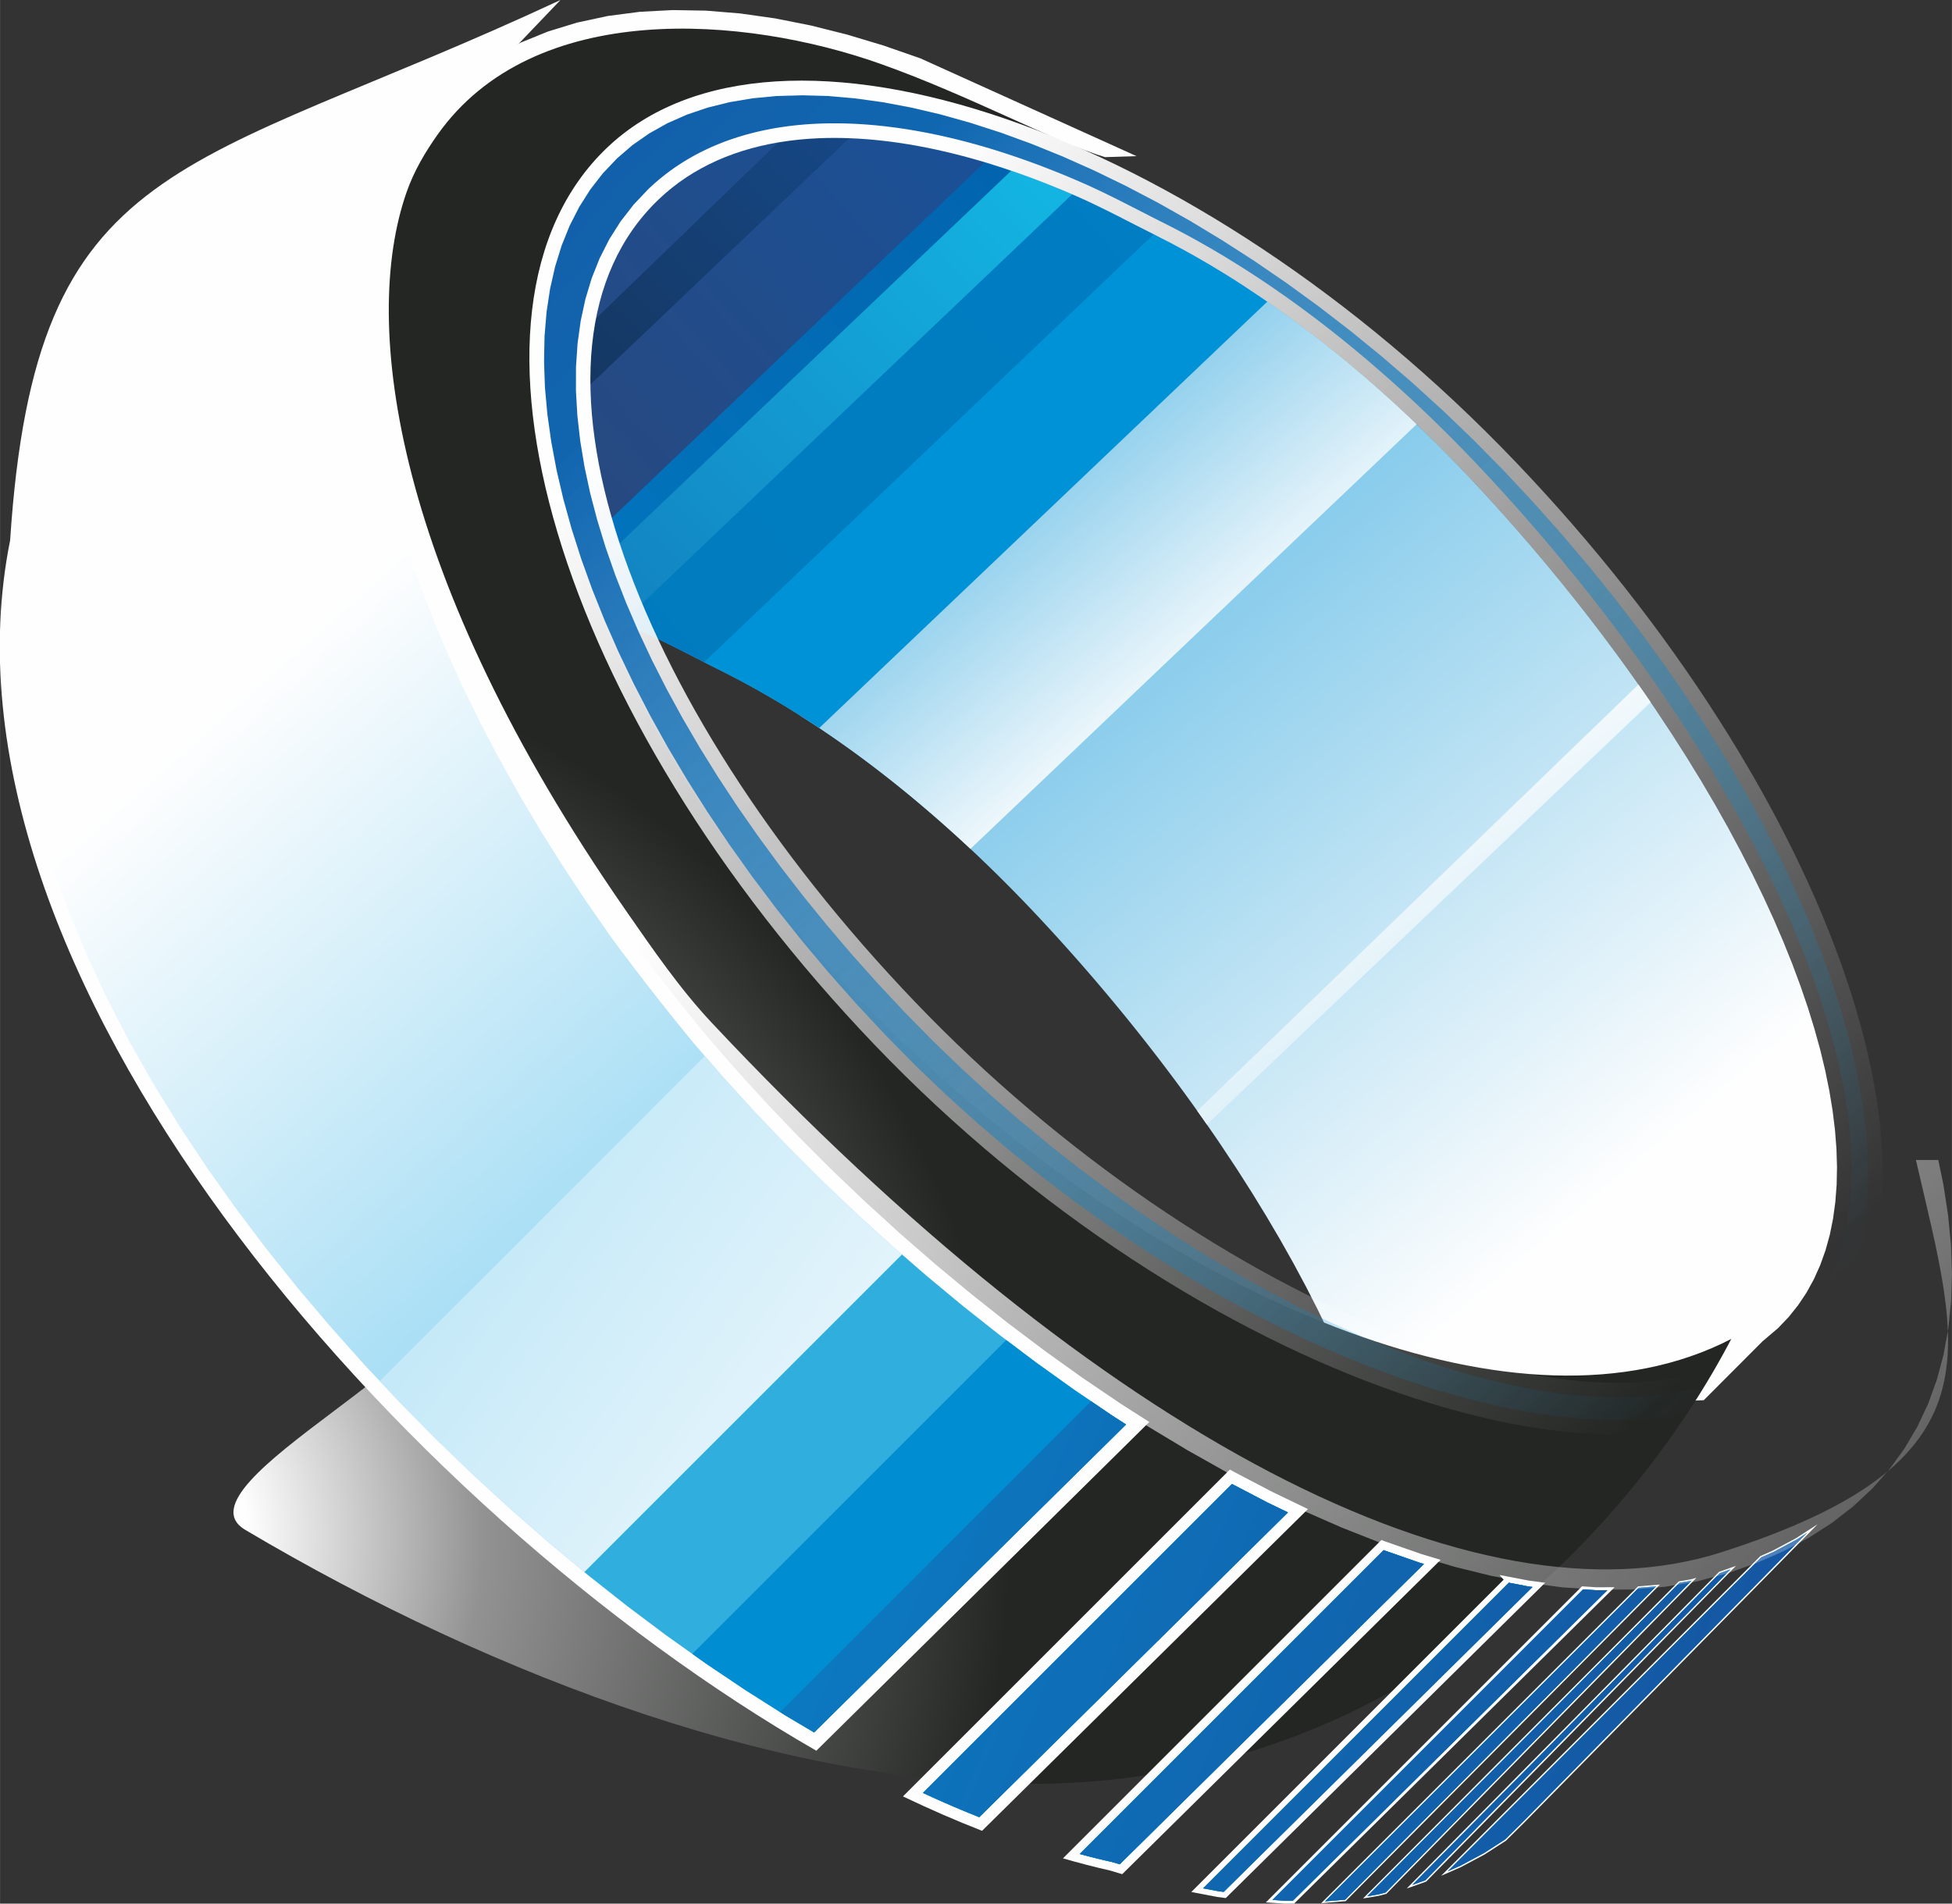 <?xml version="1.0" encoding="UTF-8"?>
<!DOCTYPE svg PUBLIC "-//W3C//DTD SVG 1.1//EN" "http://www.w3.org/Graphics/SVG/1.1/DTD/svg11.dtd">
<!-- Creator: CorelDRAW 2020 (64-Bit) -->
<svg xmlns="http://www.w3.org/2000/svg" xml:space="preserve" width="1587px" height="1548px" version="1.1" style="shape-rendering:geometricPrecision; text-rendering:geometricPrecision; image-rendering:optimizeQuality; fill-rule:evenodd; clip-rule:evenodd"
viewBox="0 0 1026.85 1001.66"
 xmlns:xlink="http://www.w3.org/1999/xlink"
 xmlns:xodm="http://www.corel.com/coreldraw/odm/2003">
 <rect x="0" y="0" width="1026.85" height="1001.66" fill="#333333" stroke="none"/>
 <defs>
  <style type="text/css">
   <![CDATA[
    .fil9 {fill:none}
    .fil11 {fill:#FEFEFE}
    .fil15 {fill:#30AEDD}
    .fil3 {fill:#0092D7}
    .fil16 {fill:#008DD2}
    .fil4 {fill:url(#id8)}
    .fil13 {fill:url(#id9)}
    .fil5 {fill:url(#id10)}
    .fil0 {fill:url(#id11)}
    .fil17 {fill:url(#id12)}
    .fil12 {fill:url(#id13)}
    .fil2 {fill:url(#id14)}
    .fil1 {fill:url(#id15)}
    .fil7 {fill:url(#id16)}
    .fil8 {fill:url(#id17)}
    .fil14 {fill:url(#id18)}
    .fil6 {fill:url(#id19)}
    .fil10 {fill:url(#id20)}
   ]]>
  </style>
   <clipPath id="id0">
    <path d="M339.18 112.62l-47.4 47.48 -3.72 38.45 32.41 126.7 0.19 0.07 0.99 0.39 0.99 0.39 0.99 0.39 0.99 0.4 1 0.4 0.99 0.41 0.99 0.4 1 0.41 0.99 0.41 1 0.42 1 0.42 0.99 0.42 1 0.43 1 0.42 1 0.44 1 0.43 1 0.43 1.31 0.58 1.3 0.59 1.31 0.59 1.31 0.6 1.31 0.61 1.3 0.61 1.31 0.62 1.31 0.62 1.3 0.64 1.31 0.64 1.31 0.64 1.31 0.65 1.31 0.65 1.32 0.66 1.31 0.66 1.32 0.66 1.31 0.67 1.32 0.67 1.32 0.67 1.33 0.68 1.32 0.68 1.33 0.68 1.33 0.68 1.33 0.68 1.34 0.69 1.34 0.68 1.34 0.69 1.34 0.68 1.35 0.68 1.35 0.69 1.36 0.68 1.36 0.68 1.72 0.87 1.72 0.87 1.72 0.89 1.71 0.89 1.72 0.9 1.72 0.91 1.72 0.93 1.71 0.93 1.71 0.94 1.71 0.94 1.72 0.96 1.71 0.97 1.7 0.97 1.71 0.99 1.71 0.99 1.7 1 1.71 1.01 1.7 1.02 1.71 1.03 1.7 1.03 1.7 1.05 1.7 1.05 1.69 1.07 1.7 1.07 1.69 1.08 1.7 1.09 1.69 1.09 1.69 1.11 1.69 1.11 1.68 1.12 1.69 1.13 1.68 1.14 2.64 1.8 2.63 1.82 2.62 1.84 2.62 1.86 2.62 1.87 2.62 1.9 2.61 1.92 2.6 1.94 2.6 1.95 2.6 1.98 2.59 1.99 2.59 2.02 2.59 2.03 2.57 2.05 2.58 2.07 2.57 2.09 2.57 2.11 2.56 2.12 2.55 2.15 2.55 2.16 2.55 2.18 2.54 2.19 2.54 2.22 2.53 2.23 2.52 2.25 2.52 2.27 2.52 2.28 2.5 2.3 2.51 2.32 2.5 2.34 2.49 2.35 2.48 2.37 1.01 0.97 1.01 0.97 1.01 0.97 1.01 0.98 1 0.98 1.01 0.98 1 0.98 1 0.99 1 0.99 1 0.99 1 1 1 0.99 1 1.01 0.99 1 1 1 0.99 1.01 1 1.01 0.99 1.02 0.99 1.01 0.99 1.02 0.99 1.02 0.99 1.02 0.98 1.03 0.99 1.03 0.98 1.03 0.99 1.03 0.98 1.04 0.98 1.04 0.98 1.04 0.98 1.04 0.97 1.05 0.98 1.05 3.08 3.33 3.07 3.34 3.05 3.35 3.03 3.36 3.01 3.38 2.99 3.38 2.98 3.39 2.96 3.4 2.93 3.41 2.92 3.42 2.9 3.43 2.88 3.43 2.86 3.45 2.84 3.45 2.82 3.45 2.8 3.47 2.78 3.47 2.76 3.47 2.74 3.49 2.71 3.48 2.7 3.5 2.67 3.49 2.65 3.5 2.63 3.51 2.61 3.51 2.59 3.51 2.56 3.52 2.54 3.52 2.51 3.52 2.5 3.52 2.46 3.53 2.45 3.52 0.68 0.99 0.67 0.98 0.67 0.98 0.67 0.98 0.67 0.98 0.67 0.98 0.66 0.99 0.66 0.98 8.19 12.36 7.87 12.36 7.56 12.34 7.23 12.3 6.9 12.26 6.54 12.19 6.2 12.12 5.83 12.03 1.03 2.25 112.44 36.54 83.85 -2.99 30.99 -31.05 8.07 -6.85 5.59 -5.84 5 -6.26 4.44 -6.65 3.87 -7.04 3.32 -7.42 2.78 -7.77 2.25 -8.13 1.71 -8.45 1.2 -8.78 0.7 -9.07 0.19 -9.38 -0.29 -9.65 -0.78 -9.91 -1.25 -10.17 -1.71 -10.4 -2.16 -10.63 -2.6 -10.84 -3.05 -11.03 -3.46 -11.22 -3.89 -11.39 -4.29 -11.54 -4.69 -11.69 -5.08 -11.82 -5.47 -11.93 -5.83 -12.03 -6.2 -12.12 -6.54 -12.2 -6.9 -12.25 -7.23 -12.31 -7.56 -12.33 -7.87 -12.36 -8.19 -12.36 -0.66 -0.99 -0.66 -0.98 -0.67 -0.98 -0.67 -0.98 -0.67 -0.98 -0.67 -0.98 -0.67 -0.98 -0.68 -0.99 -2.45 -3.52 -2.47 -3.53 -2.49 -3.52 -2.51 -3.52 -2.54 -3.52 -2.56 -3.52 -2.59 -3.51 -2.61 -3.51 -2.63 -3.51 -2.65 -3.5 -2.67 -3.5 -2.7 -3.49 -2.71 -3.48 -2.74 -3.49 -2.76 -3.47 -2.78 -3.47 -2.8 -3.47 -2.82 -3.45 -2.84 -3.45 -2.86 -3.45 -2.88 -3.43 -2.9 -3.43 -2.92 -3.42 -2.94 -3.41 -2.95 -3.4 -2.98 -3.39 -2.99 -3.39 -3.01 -3.37 -3.03 -3.36 -3.05 -3.35 -3.07 -3.35 -3.08 -3.33 -0.98 -1.04 -0.97 -1.05 -0.98 -1.04 -0.98 -1.05 -0.98 -1.03 -0.98 -1.04 -0.99 -1.03 -0.98 -1.03 -0.99 -1.03 -0.98 -1.03 -0.99 -1.02 -0.99 -1.02 -0.99 -1.02 -0.99 -1.02 -0.99 -1.01 -1 -1.01 -0.99 -1.01 -1 -1 -0.99 -1.01 -1 -1 -1 -0.99 -1 -1 -1 -0.99 -1 -0.99 -1 -0.99 -1.01 -0.98 -1 -0.98 -1.01 -0.98 -1 -0.98 -1.01 -0.97 -1.01 -0.97 -1.01 -0.97 -2.48 -2.37 -2.5 -2.35 -2.49 -2.34 -2.51 -2.32 -2.5 -2.3 -2.52 -2.28 -2.52 -2.27 -2.52 -2.25 -2.53 -2.23 -2.54 -2.22 -2.54 -2.2 -2.55 -2.17 -2.55 -2.17 -2.55 -2.14 -2.56 -2.13 -2.57 -2.1 -2.57 -2.09 -2.58 -2.07 -2.57 -2.05 -2.59 -2.04 -2.59 -2.01 -2.59 -1.99 -2.6 -1.98 -2.6 -1.96 -2.61 -1.93 -2.61 -1.92 -2.61 -1.9 -2.62 -1.88 -2.62 -1.85 -2.62 -1.84 -2.63 -1.82 -2.64 -1.8 -1.68 -1.14 -1.69 -1.13 -1.68 -1.12 -1.69 -1.11 -1.69 -1.11 -1.69 -1.1 -1.7 -1.08 -1.69 -1.08 -1.7 -1.08 -1.7 -1.06 -1.69 -1.05 -1.7 -1.05 -1.7 -1.03 -1.71 -1.03 -1.7 -1.02 -1.71 -1.01 -1.7 -1 -1.71 -1 -1.71 -0.98 -1.71 -0.98 -1.71 -0.96 -1.71 -0.96 -1.71 -0.95 -1.71 -0.94 -1.72 -0.93 -1.71 -0.92 -1.72 -0.91 -1.72 -0.9 -1.71 -0.89 -1.72 -0.89 -1.72 -0.87 -1.72 -0.87 -1.36 -0.68 -1.36 -0.68 -1.35 -0.69 -1.35 -0.68 -1.34 -0.69 -1.34 -0.68 -1.34 -0.68 -1.34 -0.69 -1.33 -0.68 -1.33 -0.68 -1.33 -0.68 -1.32 -0.68 -1.33 -0.68 -1.32 -0.67 -1.32 -0.67 -1.31 -0.67 -1.32 -0.67 -1.31 -0.66 -1.32 -0.65 -1.31 -0.66 -1.31 -0.64 -1.31 -0.65 -1.31 -0.63 -1.31 -0.64 -1.3 -0.62 -1.31 -0.62 -1.31 -0.62 -1.3 -0.6 -1.31 -0.6 -1.31 -0.6 -1.3 -0.58 -1.31 -0.58 -1 -0.43 -1 -0.44 -1 -0.43 -1 -0.43 -1 -0.42 -0.99 -0.42 -1 -0.42 -1 -0.42 -0.99 -0.41 -1 -0.41 -0.99 -0.41 -1 -0.4 -0.99 -0.4 -0.99 -0.4 -0.99 -0.39 -0.99 -0.39 -0.99 -0.39 -0.99 -0.39 -0.98 -0.38 -0.99 -0.38 -0.99 -0.38 -0.98 -0.37 -0.99 -0.37 -0.98 -0.37 -0.98 -0.36 -0.99 -0.36 -0.98 -0.36 -0.98 -0.36 -0.98 -0.35 -0.97 -0.35 -0.98 -0.34 -0.98 -0.34 -0.85 -0.3 -0.85 -0.29 -0.84 -0.29 -0.85 -0.29 -0.85 -0.29 -0.85 -0.28 -0.84 -0.29 -0.85 -0.28 -0.84 -0.27 -0.84 -0.28 -0.85 -0.27 -0.84 -0.27 -0.84 -0.27 -0.84 -0.26 -0.84 -0.26 -0.84 -0.27 -2.44 -0.74 -2.44 -0.73 -2.43 -0.71 -2.43 -0.68 -2.41 -0.67 -2.41 -0.64 -2.41 -0.63 -2.39 -0.6 -2.39 -0.58 -2.38 -0.57 -2.37 -0.54 -2.36 -0.52 -2.35 -0.5 -2.35 -0.48 -2.34 -0.46 -2.32 -0.43 -2.32 -0.42 -2.31 -0.39 -2.3 -0.38 -2.29 -0.35 -2.28 -0.33 -2.27 -0.31 -2.27 -0.29 -2.25 -0.27 -2.24 -0.24 -2.23 -0.22 -2.22 -0.21 -2.22 -0.18 -2.19 -0.15 -2.19 -0.14 -2.18 -0.12 -2.17 -0.09 -1.05 -0.04 -1.04 -0.03 -1.04 -0.03 -1.04 -0.02 -1.04 -0.02 -1.03 -0.01 -1.03 0 -1.03 -0.01 -1.03 0.01 -1.02 0.01 -1.02 0.01 -1.02 0.02 -1.01 0.03 -1.01 0.03 -1.01 0.03 -1.01 0.04 -1 0.05 -1 0.05 -0.99 0.06 -1 0.06 -0.99 0.07 -0.99 0.07 -0.98 0.07 -0.99 0.09 -0.98 0.08 -0.97 0.1 -0.97 0.1 -0.97 0.1 -0.97 0.11 -0.97 0.11 -0.96 0.12 -0.95 0.13 -2.54 0.36 -2.51 0.39 -2.49 0.44 -2.47 0.47 -2.44 0.52 -2.42 0.55 -2.39 0.58 -2.38 0.63 -2.34 0.67 -2.32 0.7 -2.3 0.75 -2.27 0.78 -2.24 0.82 -2.22 0.86 -2.19 0.9 -2.17 0.94 -2.13 0.98 -2.11 1.02 -2.09 1.06 -2.05 1.1 -2.03 1.14 -2 1.18 -1.96 1.22 -1.94 1.26 -1.91 1.3 -1.88 1.34 -1.85 1.38 -1.82 1.42 -1.79 1.47 -1.76 1.5 -1.73 1.55 -1.69 1.58 -7.25 7.65z"/>
   </clipPath>
   <mask id="id1">
  <linearGradient id="id2" gradientUnits="userSpaceOnUse" x1="415.75" y1="153.35" x2="913.21" y2="702.64">
   <stop offset="0" style="stop-opacity:1; stop-color:white"/>
   <stop offset="1" style="stop-opacity:0; stop-color:white"/>
  </linearGradient>
    <rect style="fill:url(#id2)" x="277.98" y="41.93" width="713.08" height="713.47"/>
   </mask>
   <mask id="id3">
  <linearGradient id="id4" gradientUnits="userSpaceOnUse" x1="406.36" y1="142.99" x2="922.6" y2="713">
   <stop offset="0" style="stop-opacity:1; stop-color:white"/>
   <stop offset="1" style="stop-opacity:0; stop-color:white"/>
  </linearGradient>
    <rect style="fill:url(#id4)" x="285.67" y="49.61" width="697.7" height="698.08"/>
   </mask>
   <clipPath id="id5">
    <path d="M392 889.19l-20.75 -13.95 -20.74 -14.76 -20.68 -15.52 -20.56 -16.24 -20.37 -16.93 -20.12 -17.56 -19.83 -18.17 -19.45 -18.73 -19.04 -19.26 -18.55 -19.73 -18 -20.18 -17.41 -20.57 -16.74 -20.94 -16.02 -21.25 -15.24 -21.53 -14.4 -21.77 -13.5 -21.96 -12.54 -22.11 -11.53 -22.23 -10.45 -22.29 -9.33 -22.33 -8.14 -22.3 -6.89 -22.25 -5.59 -22.15 -4.24 -22.01 -2.84 -21.83 -1.37 -21.61 0.13 -21.35 1.7 -21.06 3.42 -21.35 1.46 -18.75 1.81 -17.11 2.19 -15.92 2.59 -14.79 2.99 -13.72 3.39 -12.71 3.8 -11.76 4.21 -10.86 4.63 -10.05 5.05 -9.29 5.5 -8.61 5.95 -8.01 6.43 -7.48 6.92 -7 7.45 -6.61 7.99 -6.27 8.56 -5.99 9.14 -5.76 9.75 -5.59 10.35 -5.47 10.98 -5.41 11.61 -5.39 12.24 -5.44 12.89 -5.54 13.55 -5.69 14.2 -5.91 14.88 -6.18 15.54 -6.51 16.23 -6.9 16.78 -7.28 -48.75 51.04 -2.48 4.67 -1.91 3.98 -1.76 4.08 -1.63 4.17 -1.49 4.25 -1.37 4.32 -1.24 4.4 -1.12 4.46 -1.01 4.52 -0.9 4.57 -0.79 4.61 -0.69 4.66 -0.6 4.69 -0.51 4.71 -0.42 4.74 -0.33 4.76 -0.26 4.77 -0.18 4.77 -0.1 4.77 -0.04 4.76 0.02 4.75 0.09 4.73 0.14 4.7 0.19 4.67 0.25 4.63 0.29 4.59 0.33 4.53 0.37 4.48 0.4 4.41 0.44 4.35 0.46 4.27 0.51 4.35 2.84 16.75 3.7 17.09 4.54 17.42 5.35 17.71 6.15 17.97 6.92 18.2 7.68 18.4 8.42 18.57 9.14 18.7 9.84 18.79 10.53 18.86 11.19 18.88 11.84 18.89 12.47 18.84 13.09 18.78 1.37 1.87 1.32 1.77 1.31 1.78 1.33 1.77 1.32 1.77 1.33 1.76 1.33 1.76 1.33 1.76 1.33 1.76 1.34 1.75 1.34 1.75 1.34 1.75 1.34 1.75 1.35 1.74 1.35 1.74 1.35 1.74 1.36 1.73 1.36 1.74 1.36 1.73 1.37 1.73 1.37 1.73 1.37 1.72 1.37 1.72 1.38 1.72 1.38 1.72 1.39 1.72 1.38 1.72 1.39 1.71 1.4 1.71 1.39 1.72 1.4 1.71 1.47 1.78 15.86 18.31 16.46 18.08 17.02 17.83 17.53 17.52 18 17.17 18.41 16.78 18.8 16.35 19.12 15.88 19.41 15.36 19.66 14.8 19.85 14.21 20 13.55 7.13 4.57 -164.11 162.04 -15.57 -9.25 -20.69 -13.12zm107.6 60.5l-1.29 -0.56 -1.29 -0.56 -1.29 -0.57 -1.28 -0.57 -1.29 -0.57 -1.29 -0.58 -1.3 -0.58 -1.28 -0.59 -1.29 -0.59 -1.29 -0.59 -1.19 -0.54 162.56 -162.56 18.52 9.69 10.94 5.27 -162.4 160.36 -0.14 -0.06 -1.28 -0.51 -1.28 -0.52 -1.28 -0.52 -1.28 -0.52 -1.29 -0.53 -1.28 -0.53 -1.29 -0.54 -1.28 -0.53 -1.28 -0.55 -1.29 -0.54 -1.29 -0.56 -1.28 -0.55zm73.96 27.3l-0.77 -0.2 -0.77 -0.2 -0.76 -0.2 -0.82 -0.22 -1.49 -0.4 -0.77 -0.2 -0.18 -0.05 159.86 -159.86 18.64 6.5 2.57 0.77 -160.02 158.01 -3.87 -1.16 -0.92 -0.21 -0.76 -0.17 -0.76 -0.17 -0.76 -0.18 -0.76 -0.18 -0.77 -0.18 -0.76 -0.18 -1.47 -0.36 -0.83 -0.2 -0.76 -0.19 -0.77 -0.19 -0.76 -0.2 -0.77 -0.19 -0.77 -0.19zm67.22 18.1l-7.83 -1.49 160.81 -160.81 9.95 1.9 2.51 0.33 -162.5 160.46 -2.94 -0.39zm39.35 5.01l-4.2 0.02 -6.54 -0.43 163.42 -163.42 6.93 0.46 5.88 -0.03 -165.49 163.4zm27.42 -0.5l-10.51 0.87 165.02 -165.02 9.17 -0.76 -163.68 164.91zm21.37 -3.81l-3.65 0.97 -6 1.01 164.26 -164.97 5.97 -1.01 0.41 -0.11 -160.99 164.11zm175.85 -168.06l0.12 -0.03 5.45 -1.94 -160.54 163.63 -6.94 2.48 161.91 -164.14zm-103.33 130.61l-9.67 9.57 -11.21 7.23 -12.29 6.57 -6.73 2.95 164.96 -165.25 6.34 -2.78 12.41 -6.63 5.51 -3.56 -149.32 151.9z"/>
   </clipPath>
   <mask id="id6">
  <linearGradient id="id7" gradientUnits="userSpaceOnUse" x1="494.07" y1="354.39" x2="1063.66" y2="988.29">
   <stop offset="0" style="stop-opacity:1; stop-color:white"/>
   <stop offset="1" style="stop-opacity:0; stop-color:white"/>
  </linearGradient>
    <rect style="fill:url(#id7)" x="191.44" y="4.81" width="835.9" height="832.14"/>
   </mask>
  <linearGradient id="id8" gradientUnits="userSpaceOnUse" x1="657.84" y1="37.05" x2="-394.77" y2="964.17">
   <stop offset="0" style="stop-opacity:1; stop-color:#007DC4"/>
   <stop offset="1" style="stop-opacity:1; stop-color:#0178B2"/>
  </linearGradient>
  <linearGradient id="id9" gradientUnits="userSpaceOnUse" x1="715.29" y1="1125.9" x2="76.79" y2="407.48">
   <stop offset="0" style="stop-opacity:1; stop-color:#00A0E3"/>
   <stop offset="1" style="stop-opacity:1; stop-color:#FEFEFE"/>
  </linearGradient>
  <linearGradient id="id10" gradientUnits="userSpaceOnUse" x1="552.82" y1="106.45" x2="204.53" y2="444.02">
   <stop offset="0" style="stop-opacity:1; stop-color:#13B4E1"/>
   <stop offset="1" style="stop-opacity:1; stop-color:#1268B0"/>
  </linearGradient>
  <linearGradient id="id11" gradientUnits="userSpaceOnUse" x1="378.74" y1="237.44" x2="765.82" y2="695.39">
   <stop offset="0" style="stop-opacity:1; stop-color:#0092D7"/>
   <stop offset="0.329" style="stop-opacity:1; stop-color:#7FC8EA"/>
   <stop offset="1" style="stop-opacity:1; stop-color:#FEFEFE"/>
  </linearGradient>
  <linearGradient id="id12" gradientUnits="userSpaceOnUse" x1="-49.99" y1="656.15" x2="887.28" y2="1057.84">
   <stop offset="0" style="stop-opacity:1; stop-color:#00A0E3"/>
   <stop offset="1" style="stop-opacity:1; stop-color:#16539F"/>
  </linearGradient>
  <linearGradient id="id13" gradientUnits="userSpaceOnUse" xlink:href="#id12" x1="1074.16" y1="728.78" x2="216.42" y2="-86.46">
  </linearGradient>
  <linearGradient id="id14" gradientUnits="userSpaceOnUse" x1="1069.32" y1="1029.16" x2="666.8" y2="447.62">
   <stop offset="0" style="stop-opacity:1; stop-color:#0092D7"/>
   <stop offset="0.412" style="stop-opacity:1; stop-color:#7FC8EA"/>
   <stop offset="1" style="stop-opacity:1; stop-color:#FEFEFE"/>
  </linearGradient>
  <linearGradient id="id15" gradientUnits="userSpaceOnUse" xlink:href="#id14" x1="442.11" y1="168.77" x2="622.57" y2="376.57">
  </linearGradient>
  <linearGradient id="id16" gradientUnits="userSpaceOnUse" x1="574.27" y1="5.47" x2="-1.31" y2="524.52">
   <stop offset="0" style="stop-opacity:1; stop-color:#16539F"/>
   <stop offset="1" style="stop-opacity:1; stop-color:#3A3E5D"/>
  </linearGradient>
  <linearGradient id="id17" gradientUnits="userSpaceOnUse" x1="79.03" y1="434.02" x2="534.9" y2="-42.34">
   <stop offset="0" style="stop-opacity:1; stop-color:#141C26"/>
   <stop offset="1" style="stop-opacity:1; stop-color:#16539F"/>
  </linearGradient>
  <linearGradient id="id18" gradientUnits="userSpaceOnUse" x1="462.39" y1="972.02" x2="-811.63" y2="31.21">
   <stop offset="0" style="stop-opacity:1; stop-color:#FEFEFE"/>
   <stop offset="1" style="stop-opacity:1; stop-color:#00A0E3"/>
  </linearGradient>
  <linearGradient id="id19" gradientUnits="userSpaceOnUse" x1="178.96" y1="510.54" x2="682.94" y2="52.66">
   <stop offset="0" style="stop-opacity:1; stop-color:#0082C9"/>
   <stop offset="1" style="stop-opacity:1; stop-color:#035CA7"/>
  </linearGradient>
  <radialGradient id="id20" gradientUnits="userSpaceOnUse" gradientTransform="matrix(2.199 0.658 -0.658 2.199 469 -1004)" cx="52.83" cy="808.76" r="208.59" fx="52.83" fy="808.76">
   <stop offset="0" style="stop-opacity:1; stop-color:#FEFEFE"/>
   <stop offset="0.051" style="stop-opacity:1; stop-color:#FEFEFE"/>
   <stop offset="0.161" style="stop-opacity:1; stop-color:#FEFEFE"/>
   <stop offset="0.42" style="stop-opacity:1; stop-color:#919291"/>
   <stop offset="1" style="stop-opacity:1; stop-color:#242624"/>
  </radialGradient>
 </defs>
 <g id="Слой_x0020_1">
  <polygon class="fil0" points="339.18,112.62 291.78,160.1 288.06,198.55 320.47,325.25 320.66,325.32 321.65,325.71 322.64,326.1 323.63,326.49 324.62,326.89 325.62,327.29 326.61,327.7 327.6,328.1 328.6,328.51 329.59,328.92 330.59,329.34 331.59,329.76 332.58,330.18 333.58,330.61 334.58,331.03 335.58,331.47 336.58,331.9 337.58,332.33 338.89,332.91 340.19,333.5 341.5,334.09 342.81,334.69 344.12,335.3 345.42,335.91 346.73,336.53 348.04,337.15 349.34,337.79 350.65,338.43 351.96,339.07 353.27,339.72 354.58,340.37 355.9,341.03 357.21,341.69 358.53,342.35 359.84,343.02 361.16,343.69 362.48,344.36 363.81,345.04 365.13,345.72 366.46,346.4 367.79,347.08 369.12,347.76 370.46,348.45 371.8,349.13 373.14,349.82 374.48,350.5 375.83,351.18 377.18,351.87 378.54,352.55 379.9,353.23 381.62,354.1 383.34,354.97 385.06,355.86 386.77,356.75 388.49,357.65 390.21,358.56 391.93,359.49 393.64,360.42 395.35,361.36 397.06,362.3 398.78,363.26 400.49,364.23 402.19,365.2 403.9,366.19 405.61,367.18 407.31,368.18 409.02,369.19 410.72,370.21 412.43,371.24 414.13,372.27 415.83,373.32 417.53,374.37 419.22,375.44 420.92,376.51 422.61,377.59 424.31,378.68 426,379.77 427.69,380.88 429.38,381.99 431.06,383.11 432.75,384.24 434.43,385.38 437.07,387.18 439.7,389 442.32,390.84 444.94,392.7 447.56,394.57 450.18,396.47 452.79,398.39 455.39,400.33 457.99,402.28 460.59,404.26 463.18,406.25 465.77,408.27 468.36,410.3 470.93,412.35 473.51,414.42 476.08,416.51 478.65,418.62 481.21,420.74 483.76,422.89 486.31,425.05 488.86,427.23 491.4,429.42 493.94,431.64 496.47,433.87 498.99,436.12 501.51,438.39 504.03,440.67 506.53,442.97 509.04,445.29 511.54,447.63 514.03,449.98 516.51,452.35 517.52,453.32 518.53,454.29 519.54,455.26 520.55,456.24 521.55,457.22 522.56,458.2 523.56,459.18 524.56,460.17 525.56,461.16 526.56,462.15 527.56,463.15 528.56,464.14 529.56,465.15 530.55,466.15 531.55,467.15 532.54,468.16 533.54,469.17 534.53,470.19 535.52,471.2 536.51,472.22 537.5,473.24 538.49,474.26 539.47,475.29 540.46,476.32 541.44,477.35 542.43,478.38 543.41,479.42 544.39,480.46 545.37,481.5 546.35,482.54 547.32,483.59 548.3,484.64 551.38,487.97 554.45,491.31 557.5,494.66 560.53,498.02 563.54,501.4 566.53,504.78 569.51,508.17 572.47,511.57 575.4,514.98 578.32,518.4 581.22,521.83 584.1,525.26 586.96,528.71 589.8,532.16 592.62,535.61 595.42,539.08 598.2,542.55 600.96,546.02 603.7,549.51 606.41,552.99 609.11,556.49 611.78,559.98 614.43,563.48 617.06,566.99 619.67,570.5 622.26,574.01 624.82,577.53 627.36,581.05 629.87,584.57 632.37,588.09 634.83,591.62 637.28,595.14 637.96,596.13 638.63,597.11 639.3,598.09 639.97,599.07 640.64,600.05 641.31,601.03 641.97,602.02 642.63,603 650.82,615.36 658.69,627.72 666.25,640.06 673.48,652.36 680.38,664.62 686.92,676.81 693.12,688.93 698.95,700.96 699.98,703.21 812.42,739.75 896.27,736.76 927.26,705.71 935.33,698.86 940.92,693.02 945.92,686.76 950.36,680.11 954.23,673.07 957.55,665.65 960.33,657.88 962.58,649.75 964.29,641.3 965.49,632.52 966.19,623.45 966.38,614.07 966.09,604.42 965.31,594.51 964.06,584.34 962.35,573.94 960.19,563.31 957.59,552.47 954.54,541.44 951.08,530.22 947.19,518.83 942.9,507.29 938.21,495.6 933.13,483.78 927.66,471.85 921.83,459.82 915.63,447.7 909.09,435.5 902.19,423.25 894.96,410.94 887.4,398.61 879.53,386.25 871.34,373.89 870.68,372.9 870.02,371.92 869.35,370.94 868.68,369.96 868.01,368.98 867.34,368 866.67,367.02 865.99,366.03 863.54,362.51 861.07,358.98 858.58,355.46 856.07,351.94 853.53,348.42 850.97,344.9 848.38,341.39 845.77,337.88 843.14,334.37 840.49,330.87 837.82,327.37 835.12,323.88 832.41,320.4 829.67,316.91 826.91,313.44 824.13,309.97 821.33,306.5 818.51,303.05 815.67,299.6 812.81,296.15 809.93,292.72 807.03,289.29 804.11,285.87 801.17,282.46 798.22,279.06 795.24,275.67 792.25,272.28 789.24,268.91 786.21,265.55 783.16,262.2 780.09,258.85 777.01,255.52 776.03,254.48 775.06,253.43 774.08,252.39 773.1,251.34 772.12,250.31 771.14,249.27 770.15,248.24 769.17,247.21 768.18,246.18 767.2,245.15 766.21,244.13 765.22,243.11 764.23,242.09 763.24,241.07 762.25,240.06 761.25,239.05 760.26,238.04 759.26,237.04 758.27,236.03 757.27,235.03 756.27,234.04 755.27,233.04 754.27,232.05 753.27,231.06 752.27,230.07 751.26,229.09 750.26,228.11 749.25,227.13 748.25,226.15 747.24,225.18 746.23,224.21 745.22,223.24 742.74,220.87 740.24,218.52 737.75,216.18 735.24,213.86 732.74,211.56 730.22,209.28 727.7,207.01 725.18,204.76 722.65,202.53 720.11,200.31 717.57,198.11 715.02,195.94 712.47,193.77 709.92,191.63 707.36,189.5 704.79,187.4 702.22,185.31 699.64,183.24 697.07,181.19 694.48,179.15 691.89,177.14 689.3,175.15 686.7,173.17 684.1,171.21 681.49,169.28 678.88,167.36 676.27,165.46 673.65,163.58 671.03,161.73 668.41,159.89 665.78,158.07 663.14,156.27 661.46,155.13 659.77,154 658.09,152.88 656.4,151.77 654.71,150.66 653.02,149.56 651.32,148.48 649.63,147.4 647.93,146.32 646.23,145.26 644.54,144.21 642.84,143.16 641.14,142.13 639.43,141.1 637.73,140.08 636.02,139.07 634.32,138.07 632.61,137.07 630.9,136.09 629.19,135.11 627.48,134.15 625.77,133.19 624.06,132.24 622.35,131.3 620.63,130.37 618.92,129.45 617.2,128.54 615.48,127.64 613.77,126.75 612.05,125.86 610.33,124.99 608.61,124.12 607.25,123.44 605.89,122.76 604.54,122.07 603.19,121.39 601.85,120.7 600.51,120.02 599.17,119.34 597.83,118.65 596.5,117.97 595.17,117.29 593.84,116.61 592.52,115.93 591.19,115.25 589.87,114.58 588.55,113.91 587.24,113.24 585.92,112.57 584.61,111.91 583.29,111.26 581.98,110.6 580.67,109.96 579.36,109.31 578.05,108.68 576.74,108.04 575.44,107.42 574.13,106.8 572.82,106.18 571.52,105.58 570.21,104.98 568.9,104.38 567.6,103.8 566.29,103.22 565.29,102.79 564.29,102.35 563.29,101.92 562.29,101.49 561.29,101.07 560.3,100.65 559.3,100.23 558.3,99.81 557.31,99.4 556.31,98.99 555.32,98.58 554.32,98.18 553.33,97.78 552.34,97.38 551.35,96.99 550.36,96.6 549.37,96.21 548.38,95.82 547.4,95.44 546.41,95.06 545.42,94.68 544.44,94.31 543.45,93.94 542.47,93.57 541.49,93.21 540.5,92.85 539.52,92.49 538.54,92.13 537.56,91.78 536.59,91.43 535.61,91.09 534.63,90.75 533.78,90.45 532.93,90.16 532.09,89.87 531.24,89.58 530.39,89.29 529.54,89.01 528.7,88.72 527.85,88.44 527.01,88.17 526.17,87.89 525.32,87.62 524.48,87.35 523.64,87.08 522.8,86.82 521.96,86.56 521.12,86.29 518.68,85.55 516.24,84.82 513.81,84.11 511.38,83.43 508.97,82.76 506.56,82.12 504.15,81.49 501.76,80.89 499.37,80.31 496.99,79.74 494.62,79.2 492.26,78.68 489.91,78.18 487.56,77.7 485.22,77.24 482.9,76.81 480.58,76.39 478.27,76 475.97,75.62 473.68,75.27 471.4,74.94 469.13,74.63 466.86,74.34 464.61,74.07 462.37,73.83 460.14,73.61 457.92,73.4 455.7,73.22 453.51,73.07 451.32,72.93 449.14,72.81 446.97,72.72 445.92,72.68 444.88,72.65 443.84,72.62 442.8,72.6 441.76,72.58 440.73,72.57 439.7,72.57 438.67,72.56 437.64,72.57 436.62,72.58 435.6,72.59 434.58,72.61 433.57,72.64 432.56,72.67 431.55,72.7 430.54,72.74 429.54,72.79 428.54,72.84 427.55,72.9 426.55,72.96 425.56,73.03 424.57,73.1 423.59,73.17 422.6,73.26 421.62,73.34 420.65,73.44 419.68,73.54 418.71,73.64 417.74,73.75 416.77,73.86 415.81,73.98 414.86,74.11 412.32,74.47 409.81,74.86 407.32,75.3 404.85,75.77 402.41,76.29 399.99,76.84 397.6,77.42 395.22,78.05 392.88,78.72 390.56,79.42 388.26,80.17 385.99,80.95 383.75,81.77 381.53,82.63 379.34,83.53 377.17,84.47 375.04,85.45 372.93,86.47 370.84,87.53 368.79,88.63 366.76,89.77 364.76,90.95 362.8,92.17 360.86,93.43 358.95,94.73 357.07,96.07 355.22,97.45 353.4,98.87 351.61,100.34 349.85,101.84 348.12,103.39 346.43,104.97 "/>
  <g style="clip-path:url(#id0)">
   <g id="_701431744">
    <polygon id="1" class="fil1" points="501.62,455.12 778.5,191.6 662.8,143.14 418.93,378.83 "/>
    <polygon class="fil2" points="612.97,612.58 889.84,349.06 870.6,351.8 626.73,587.5 "/>
    <polygon class="fil3" points="406.67,406.17 695.78,131.02 614.58,110.49 359.93,356.6 "/>
    <polygon class="fil4" points="359.15,359.1 628.25,102.99 567.45,93.21 330.42,322.29 "/>
    <polygon class="fil5" points="317.61,336.76 586.71,80.64 534.23,75.05 297.19,304.13 "/>
    <polygon class="fil6" points="284.27,325.58 553.37,69.46 513.3,73.65 276.26,302.73 "/>
    <polygon class="fil7" points="271.94,320.15 540.74,63.71 437.45,5.09 200.69,234.45 "/>
    <polygon class="fil8" points="219.22,289.26 488.32,33.15 448.24,37.34 211.21,266.42 "/>
   </g>
  </g>
  <polygon class="fil9" points="339.18,112.62 291.78,160.1 288.06,198.55 320.47,325.25 320.66,325.32 321.65,325.71 322.64,326.1 323.63,326.49 324.62,326.89 325.62,327.29 326.61,327.7 327.6,328.1 328.6,328.51 329.59,328.92 330.59,329.34 331.59,329.76 332.58,330.18 333.58,330.61 334.58,331.03 335.58,331.47 336.58,331.9 337.58,332.33 338.89,332.91 340.19,333.5 341.5,334.09 342.81,334.69 344.12,335.3 345.42,335.91 346.73,336.53 348.04,337.15 349.34,337.79 350.65,338.43 351.96,339.07 353.27,339.72 354.58,340.37 355.9,341.03 357.21,341.69 358.53,342.35 359.84,343.02 361.16,343.69 362.48,344.36 363.81,345.04 365.13,345.72 366.46,346.4 367.79,347.08 369.12,347.76 370.46,348.45 371.8,349.13 373.14,349.82 374.48,350.5 375.83,351.18 377.18,351.87 378.54,352.55 379.9,353.23 381.62,354.1 383.34,354.97 385.06,355.86 386.77,356.75 388.49,357.65 390.21,358.56 391.93,359.49 393.64,360.42 395.35,361.36 397.06,362.3 398.78,363.26 400.49,364.23 402.19,365.2 403.9,366.19 405.61,367.18 407.31,368.18 409.02,369.19 410.72,370.21 412.43,371.24 414.13,372.27 415.83,373.32 417.53,374.37 419.22,375.44 420.92,376.51 422.61,377.59 424.31,378.68 426,379.77 427.69,380.88 429.38,381.99 431.06,383.11 432.75,384.24 434.43,385.38 437.07,387.18 439.7,389 442.32,390.84 444.94,392.7 447.56,394.57 450.18,396.47 452.79,398.39 455.39,400.33 457.99,402.28 460.59,404.26 463.18,406.25 465.77,408.27 468.36,410.3 470.93,412.35 473.51,414.42 476.08,416.51 478.65,418.62 481.21,420.74 483.76,422.89 486.31,425.05 488.86,427.23 491.4,429.42 493.94,431.64 496.47,433.87 498.99,436.12 501.51,438.39 504.03,440.67 506.53,442.97 509.04,445.29 511.54,447.63 514.03,449.98 516.51,452.35 517.52,453.32 518.53,454.29 519.54,455.26 520.55,456.24 521.55,457.22 522.56,458.2 523.56,459.18 524.56,460.17 525.56,461.16 526.56,462.15 527.56,463.15 528.56,464.14 529.56,465.15 530.55,466.15 531.55,467.15 532.54,468.16 533.54,469.17 534.53,470.19 535.52,471.2 536.51,472.22 537.5,473.24 538.49,474.26 539.47,475.29 540.46,476.32 541.44,477.35 542.43,478.38 543.41,479.42 544.39,480.46 545.37,481.5 546.35,482.54 547.32,483.59 548.3,484.64 551.38,487.97 554.45,491.31 557.5,494.66 560.53,498.02 563.54,501.4 566.53,504.78 569.51,508.17 572.47,511.57 575.4,514.98 578.32,518.4 581.22,521.83 584.1,525.26 586.96,528.71 589.8,532.16 592.62,535.61 595.42,539.08 598.2,542.55 600.96,546.02 603.7,549.51 606.41,552.99 609.11,556.49 611.78,559.98 614.43,563.48 617.06,566.99 619.67,570.5 622.26,574.01 624.82,577.53 627.36,581.05 629.87,584.57 632.37,588.09 634.83,591.62 637.28,595.14 637.96,596.13 638.63,597.11 639.3,598.09 639.97,599.07 640.64,600.05 641.31,601.03 641.97,602.02 642.63,603 650.82,615.36 658.69,627.72 666.25,640.06 673.48,652.36 680.38,664.62 686.92,676.81 693.12,688.93 698.95,700.96 699.98,703.21 812.42,739.75 896.27,736.76 927.26,705.71 935.33,698.86 940.92,693.02 945.92,686.76 950.36,680.11 954.23,673.07 957.55,665.65 960.33,657.88 962.58,649.75 964.29,641.3 965.49,632.52 966.19,623.45 966.38,614.07 966.09,604.42 965.31,594.51 964.06,584.34 962.35,573.94 960.19,563.31 957.59,552.47 954.54,541.44 951.08,530.22 947.19,518.83 942.9,507.29 938.21,495.6 933.13,483.78 927.66,471.85 921.83,459.82 915.63,447.7 909.09,435.5 902.19,423.25 894.96,410.94 887.4,398.61 879.53,386.25 871.34,373.89 870.68,372.9 870.02,371.92 869.35,370.94 868.68,369.96 868.01,368.98 867.34,368 866.67,367.02 865.99,366.03 863.54,362.51 861.07,358.98 858.58,355.46 856.07,351.94 853.53,348.42 850.97,344.9 848.38,341.39 845.77,337.88 843.14,334.37 840.49,330.87 837.82,327.37 835.12,323.88 832.41,320.4 829.67,316.91 826.91,313.44 824.13,309.97 821.33,306.5 818.51,303.05 815.67,299.6 812.81,296.15 809.93,292.72 807.03,289.29 804.11,285.87 801.17,282.46 798.22,279.06 795.24,275.67 792.25,272.28 789.24,268.91 786.21,265.55 783.16,262.2 780.09,258.85 777.01,255.52 776.03,254.48 775.06,253.43 774.08,252.39 773.1,251.34 772.12,250.31 771.14,249.27 770.15,248.24 769.17,247.21 768.18,246.18 767.2,245.15 766.21,244.13 765.22,243.11 764.23,242.09 763.24,241.07 762.25,240.06 761.25,239.05 760.26,238.04 759.26,237.04 758.27,236.03 757.27,235.03 756.27,234.04 755.27,233.04 754.27,232.05 753.27,231.06 752.27,230.07 751.26,229.09 750.26,228.11 749.25,227.13 748.25,226.15 747.24,225.18 746.23,224.21 745.22,223.24 742.74,220.87 740.24,218.52 737.75,216.18 735.24,213.86 732.74,211.56 730.22,209.28 727.7,207.01 725.18,204.76 722.65,202.53 720.11,200.31 717.57,198.11 715.02,195.94 712.47,193.77 709.92,191.63 707.36,189.5 704.79,187.4 702.22,185.31 699.64,183.24 697.07,181.19 694.48,179.15 691.89,177.14 689.3,175.15 686.7,173.17 684.1,171.21 681.49,169.28 678.88,167.36 676.27,165.46 673.65,163.58 671.03,161.73 668.41,159.89 665.78,158.07 663.14,156.27 661.46,155.13 659.77,154 658.09,152.88 656.4,151.77 654.71,150.66 653.02,149.56 651.32,148.48 649.63,147.4 647.93,146.32 646.23,145.26 644.54,144.21 642.84,143.16 641.14,142.13 639.43,141.1 637.73,140.08 636.02,139.07 634.32,138.07 632.61,137.07 630.9,136.09 629.19,135.11 627.48,134.15 625.77,133.19 624.06,132.24 622.35,131.3 620.63,130.37 618.92,129.45 617.2,128.54 615.48,127.64 613.77,126.75 612.05,125.86 610.33,124.99 608.61,124.12 607.25,123.44 605.89,122.76 604.54,122.07 603.19,121.39 601.85,120.7 600.51,120.02 599.17,119.34 597.83,118.65 596.5,117.97 595.17,117.29 593.84,116.61 592.52,115.93 591.19,115.25 589.87,114.58 588.55,113.91 587.24,113.24 585.92,112.57 584.61,111.91 583.29,111.26 581.98,110.6 580.67,109.96 579.36,109.31 578.05,108.68 576.74,108.04 575.44,107.42 574.13,106.8 572.82,106.18 571.52,105.58 570.21,104.98 568.9,104.38 567.6,103.8 566.29,103.22 565.29,102.79 564.29,102.35 563.29,101.92 562.29,101.49 561.29,101.07 560.3,100.65 559.3,100.23 558.3,99.81 557.31,99.4 556.31,98.99 555.32,98.58 554.32,98.18 553.33,97.78 552.34,97.38 551.35,96.99 550.36,96.6 549.37,96.21 548.38,95.82 547.4,95.44 546.41,95.06 545.42,94.68 544.44,94.31 543.45,93.94 542.47,93.57 541.49,93.21 540.5,92.85 539.52,92.49 538.54,92.13 537.56,91.78 536.59,91.43 535.61,91.09 534.63,90.75 533.78,90.45 532.93,90.16 532.09,89.87 531.24,89.58 530.39,89.29 529.54,89.01 528.7,88.72 527.85,88.44 527.01,88.17 526.17,87.89 525.32,87.62 524.48,87.35 523.64,87.08 522.8,86.82 521.96,86.56 521.12,86.29 518.68,85.55 516.24,84.82 513.81,84.11 511.38,83.43 508.97,82.76 506.56,82.12 504.15,81.49 501.76,80.89 499.37,80.31 496.99,79.74 494.62,79.2 492.26,78.68 489.91,78.18 487.56,77.7 485.22,77.24 482.9,76.81 480.58,76.39 478.27,76 475.97,75.62 473.68,75.27 471.4,74.94 469.13,74.63 466.86,74.34 464.61,74.07 462.37,73.83 460.14,73.61 457.92,73.4 455.7,73.22 453.51,73.07 451.32,72.93 449.14,72.81 446.97,72.72 445.92,72.68 444.88,72.65 443.84,72.62 442.8,72.6 441.76,72.58 440.73,72.57 439.7,72.57 438.67,72.56 437.64,72.57 436.62,72.58 435.6,72.59 434.58,72.61 433.57,72.64 432.56,72.67 431.55,72.7 430.54,72.74 429.54,72.79 428.54,72.84 427.55,72.9 426.55,72.96 425.56,73.03 424.57,73.1 423.59,73.17 422.6,73.26 421.62,73.34 420.65,73.44 419.68,73.54 418.71,73.64 417.74,73.75 416.77,73.86 415.81,73.98 414.86,74.11 412.32,74.47 409.81,74.86 407.32,75.3 404.85,75.77 402.41,76.29 399.99,76.84 397.6,77.42 395.22,78.05 392.88,78.72 390.56,79.42 388.26,80.17 385.99,80.95 383.75,81.77 381.53,82.63 379.34,83.53 377.17,84.47 375.04,85.45 372.93,86.47 370.84,87.53 368.79,88.63 366.76,89.77 364.76,90.95 362.8,92.17 360.86,93.43 358.95,94.73 357.07,96.07 355.22,97.45 353.4,98.87 351.61,100.34 349.85,101.84 348.12,103.39 346.43,104.97 "/>
  <path class="fil10" d="M555.16 938.43c-136.07,4.13 -295.28,-55.83 -426.16,-133.45 -40.06,-23.76 128.42,-98.35 95.14,-124.09 -327.12,-253.03 -167.89,-527.71 -88.97,-574.06l138.85 -76.63 36.18 -14.45 44.87 -4.81 83.63 12.62 124.46 47.48c-0.45,0.82 -180.41,-6.8 -186.88,-4.32 -12.34,4.74 -30.43,11.75 -34.28,18.09 -6.15,10.12 -13.67,22.49 -20.21,33.45 -7.67,12.85 -13.98,23.76 -15.12,26.83 -94.71,253.5 382.79,673.73 604.09,559.43 -48.63,93.14 -165.87,228.16 -355.6,233.91z"/>
  <path class="fil11" d="M429.43 921.19c-220.69,-126.83 -469.63,-410.94 -424.13,-636.83 13.38,-204.52 91.22,-191.91 289.53,-284.36l-75.31 78.85c-21.06,37.68 -19.26,95.89 -14.02,139.5l2.78 16.38 3.63 16.76 4.46 17.12 5.27 17.43 6.06 17.72 6.83 17.97 7.59 18.18 8.32 18.36 9.05 18.5 9.74 18.61 10.43 18.68 11.09 18.72 11.74 18.72 12.37 18.69 12.97 18.62c13.92,18.9 28.24,37.23 43.15,55.35l15.74 18.16 16.34 17.95 16.89 17.69 17.4 17.4 17.87 17.05 18.29 16.66 18.66 16.24 18.99 15.76 19.26 15.25 19.51 14.69 19.69 14.09 19.84 13.44 15.14 9.69 -175.17 172.96z"/>
  <path class="fil11" d="M516.61 963.33c-13.8,-5.38 -27.69,-11.44 -41.6,-18.11l171.98 -171.98 2.4 1.35 19.97 10.44 18.69 9.01 -171.44 169.29z"/>
  <path class="fil11" d="M590.34 986.14l-6.33 -1.9c-8.21,-1.85 -16.49,-4 -24.83,-6.42l167.53 -167.53 1.85 0.74 19.36 6.74 9.92 2.98 -167.5 165.39z"/>
  <polygon class="fil11" points="644.8,998.72 640.3,998.13 626.69,995.52 791.02,831.19 788.87,828.73 804.2,831.66 812.84,832.8 "/>
  <polygon class="fil11" points="680.77,1001.64 675.88,1001.66 665.91,1001 832.21,834.69 839.78,835.19 849.38,835.15 "/>
  <polygon class="fil11" points="707.89,1000.34 695.02,1001.41 861.71,834.71 873.24,833.76 "/>
  <polygon class="fil11" points="729.32,996.47 725.44,997.51 717.03,998.93 883.16,832.09 889.34,831.04 892.42,830.22 "/>
  <polygon class="fil11" points="750.23,990.06 740.75,993.43 740.06,993.62 904.37,827.04 904.66,826.97 913.22,823.92 "/>
  <polygon class="fil11" points="801.98,958.88 792.26,968.51 780.95,975.8 768.6,982.4 758.12,987 926.06,818.77 932.51,815.94 944.86,809.34 956.16,802.04 "/>
  <path class="fil11" style="mask:url(#id1)" d="M319.18 77.87c89.55,-85.7 310.21,-10.28 477.6,164.64 167.39,174.91 245.88,392.41 156.34,478.1 -89.55,85.7 -325.58,4.13 -492.97,-170.78 -167.39,-174.92 -230.52,-386.27 -140.97,-471.96zm27.25 27.1c17.91,-17.14 41.26,-27.23 68.43,-30.86 10.19,-1.37 20.93,-1.82 32.11,-1.39 23.06,0.88 48.03,5.49 74.15,13.57 4.47,1.39 8.98,2.87 13.51,4.46 10.41,3.63 20.98,7.8 31.66,12.47 13.95,6.11 27.8,13.64 42.32,20.9 18.36,9.18 36.57,19.96 54.53,32.15 28.1,19.07 55.59,41.61 82.08,66.97 10.77,10.31 21.38,21.09 31.79,32.28 32.98,35.47 63.02,72.88 88.98,110.51 1.8,2.62 3.59,5.24 5.35,7.86 88.9,131.86 126.72,264.94 63.99,324.97 -81.88,78.36 -300.79,-11.59 -453.85,-171.54 -153.07,-159.94 -216.94,-343.99 -135.05,-422.35z"/>
  <path class="fil12" style="mask:url(#id3)" d="M324.49 83.43l8.18 -7.06 8.87 -6.18 9.56 -5.35 10.23 -4.52 10.89 -3.69 11.51 -2.86 12.12 -2.04 12.68 -1.22 13.22 -0.41 13.72 0.41 14.19 1.23 14.62 2.02 15.01 2.82 15.36 3.6 15.68 4.39 15.97 5.15 16.21 5.91 16.42 6.66 16.59 7.39 16.74 8.13 16.84 8.83 16.9 9.54 16.94 10.24 16.94 10.91 16.91 11.59 16.83 12.24 16.73 12.9 16.59 13.52 16.42 14.15 16.21 14.77 15.97 15.36 15.7 15.96 15.3 16.38 14.77 16.6 14.23 16.78 13.66 16.92 13.09 17.05 12.49 17.14 11.89 17.18 11.27 17.21 10.64 17.19 9.98 17.15 9.32 17.06 8.65 16.96 7.95 16.81 7.24 16.63 6.52 16.42 5.79 16.17 5.03 15.89 4.28 15.58 3.5 15.22 2.71 14.84 1.92 14.41 1.11 13.96 0.3 13.47 -0.53 12.94 -1.36 12.38 -2.19 11.79 -3.04 11.17 -3.87 10.54 -4.72 9.87 -5.57 9.2 -6.45 8.51 -7.34 7.81 -8.19 7.01 -8.96 6.12 -9.73 5.26 -10.49 4.4 -11.23 3.56 -11.91 2.72 -12.59 1.87 -13.21 1.02 -13.79 0.19 -14.34 -0.65 -14.84 -1.47 -15.3 -2.29 -15.71 -3.09 -16.08 -3.89 -16.41 -4.67 -16.7 -5.44 -16.94 -6.2 -17.14 -6.95 -17.31 -7.68 -17.43 -8.4 -17.5 -9.11 -17.55 -9.8 -17.54 -10.48 -17.51 -11.14 -17.42 -11.79 -17.3 -12.43 -17.13 -13.06 -16.94 -13.66 -16.69 -14.26 -16.41 -14.85 -16.1 -15.4 -15.73 -15.97 -15.25 -16.35 -14.63 -16.54 -14.01 -16.68 -13.37 -16.81 -12.73 -16.89 -12.08 -16.95 -11.42 -16.99 -10.74 -16.98 -10.07 -16.95 -9.38 -16.89 -8.68 -16.79 -7.98 -16.68 -7.26 -16.51 -6.54 -16.33 -5.81 -16.12 -5.07 -15.86 -4.33 -15.59 -3.57 -15.27 -2.8 -14.93 -2.05 -14.55 -1.27 -14.14 -0.49 -13.7 0.29 -13.23 1.07 -12.72 1.85 -12.19 2.64 -11.63 3.43 -11.05 4.21 -10.44 5.01 -9.81 5.8 -9.17 6.6 -8.51 7.43 -7.84zm1.99 33.03l-5.97 9.44 -5.07 10 -4.19 10.52 -3.32 11 -2.47 11.46 -1.64 11.87 -0.83 12.27 -0.03 12.63 0.75 12.98 1.5 13.3 2.25 13.6 2.98 13.89 3.71 14.14 4.4 14.39 5.1 14.6 5.78 14.79 6.46 14.97 7.11 15.13 7.76 15.25 8.39 15.36 9.03 15.45 9.64 15.51 10.25 15.56 10.85 15.56 11.43 15.57 12 15.53 12.58 15.49 13.12 15.41 13.68 15.31 14.21 15.2 14.67 14.92 15.03 14.5 15.35 14.05 15.62 13.58 15.86 13.09 16.06 12.59 16.23 12.06 16.35 11.52 16.45 10.97 16.51 10.4 16.53 9.8 16.52 9.19 16.46 8.56 16.38 7.92 16.26 7.25 16.1 6.57 15.91 5.87 15.68 5.15 15.43 4.41 15.13 3.66 14.81 2.87 14.45 2.07 14.06 1.25 13.63 0.4 13.18 -0.48 12.69 -1.38 12.16 -2.31 11.59 -3.29 10.98 -4.28 10.3 -5.32 9.56 -6.37 8.72 -7.41 6.1 -6.37 5.42 -6.78 4.81 -7.2 4.18 -7.61 3.57 -7.97 2.98 -8.32 2.38 -8.65 1.82 -8.96 1.27 -9.25 0.73 -9.52 0.2 -9.78 -0.31 -10.03 -0.8 -10.26 -1.29 -10.49 -1.76 -10.71 -2.21 -10.9 -2.67 -11.09 -3.11 -11.27 -3.53 -11.44 -3.96 -11.6 -4.36 -11.73 -4.77 -11.87 -5.15 -11.98 -5.53 -12.09 -5.91 -12.18 -6.27 -12.26 -6.62 -12.33 -6.97 -12.39 -7.3 -12.42 -7.63 -12.46 -7.95 -12.47 -8.24 -12.45 -0.68 -1.02 -0.67 -0.99 -0.68 -0.98 -0.67 -1 -0.68 -0.99 -0.67 -0.98 -0.68 -0.99 -0.68 -1 -2.47 -3.55 -2.49 -3.56 -2.52 -3.55 -2.53 -3.55 -2.56 -3.55 -2.58 -3.54 -2.61 -3.54 -2.63 -3.54 -2.65 -3.54 -2.67 -3.53 -2.69 -3.52 -2.72 -3.52 -2.74 -3.51 -2.76 -3.51 -2.78 -3.51 -2.8 -3.5 -2.82 -3.48 -2.84 -3.49 -2.86 -3.48 -2.89 -3.47 -2.9 -3.46 -2.92 -3.45 -2.94 -3.45 -2.96 -3.43 -2.98 -3.43 -3 -3.42 -3.01 -3.4 -3.04 -3.4 -3.05 -3.39 -3.07 -3.38 -3.09 -3.37 -3.11 -3.35 -0.98 -1.06 -0.99 -1.05 -0.99 -1.06 -0.99 -1.05 -0.99 -1.05 -0.99 -1.04 -0.99 -1.05 -1 -1.04 -0.99 -1.04 -1 -1.03 -1 -1.04 -1 -1.03 -0.99 -1.03 -1 -1.02 -1 -1.02 -1.01 -1.03 -1 -1.01 -1.01 -1.02 -1 -1.01 -1.01 -1.01 -1.01 -1.01 -1.01 -1 -1.01 -1.01 -1.01 -1 -1.01 -0.99 -1.01 -1 -1.02 -0.99 -1.02 -0.99 -1.01 -0.98 -1.02 -0.99 -1.02 -0.98 -1.02 -0.98 -2.51 -2.39 -2.52 -2.38 -2.52 -2.36 -2.53 -2.34 -2.54 -2.33 -2.54 -2.31 -2.55 -2.29 -2.55 -2.27 -2.56 -2.26 -2.57 -2.24 -2.57 -2.22 -2.57 -2.21 -2.58 -2.18 -2.59 -2.17 -2.59 -2.15 -2.6 -2.14 -2.6 -2.11 -2.6 -2.09 -2.61 -2.08 -2.62 -2.06 -2.62 -2.04 -2.63 -2.02 -2.63 -2 -2.63 -1.98 -2.64 -1.96 -2.65 -1.95 -2.65 -1.92 -2.65 -1.91 -2.66 -1.88 -2.66 -1.86 -2.66 -1.85 -2.67 -1.82 -1.71 -1.15 -1.71 -1.15 -1.71 -1.14 -1.72 -1.13 -1.71 -1.12 -1.72 -1.11 -1.72 -1.11 -1.72 -1.1 -1.72 -1.08 -1.73 -1.08 -1.72 -1.07 -1.73 -1.06 -1.72 -1.06 -1.73 -1.04 -1.73 -1.04 -1.74 -1.02 -1.73 -1.02 -1.73 -1.01 -1.74 -1 -1.74 -0.99 -1.74 -0.98 -1.73 -0.97 -1.74 -0.97 -1.75 -0.95 -1.74 -0.95 -1.75 -0.94 -1.74 -0.92 -1.75 -0.92 -1.75 -0.91 -1.75 -0.9 -1.75 -0.89 -1.74 -0.88 -1.36 -0.68 -1.34 -0.68 -1.34 -0.67 -1.34 -0.68 -1.34 -0.68 -1.33 -0.69 -1.33 -0.68 -1.34 -0.68 -1.33 -0.68 -1.33 -0.68 -1.33 -0.69 -1.33 -0.68 -1.33 -0.67 -1.32 -0.68 -1.33 -0.68 -1.33 -0.67 -1.33 -0.67 -1.32 -0.67 -1.33 -0.66 -1.33 -0.66 -1.32 -0.66 -1.34 -0.65 -1.33 -0.65 -1.33 -0.64 -1.33 -0.64 -1.33 -0.63 -1.34 -0.63 -1.33 -0.62 -1.34 -0.62 -1.35 -0.6 -1.34 -0.6 -1.34 -0.59 -1.02 -0.45 -1.02 -0.44 -1.01 -0.44 -1.01 -0.43 -1.02 -0.44 -1.01 -0.43 -1.02 -0.42 -1.01 -0.42 -1.01 -0.42 -1.01 -0.42 -1.01 -0.41 -1.01 -0.41 -1.01 -0.41 -1.01 -0.4 -1.01 -0.41 -1.01 -0.4 -1 -0.39 -1.01 -0.39 -1 -0.39 -1.01 -0.39 -1 -0.38 -1 -0.38 -1 -0.38 -1.01 -0.37 -1 -0.37 -0.99 -0.37 -1 -0.36 -1 -0.37 -1 -0.35 -1 -0.36 -0.99 -0.35 -1 -0.35 -0.87 -0.3 -0.86 -0.3 -0.86 -0.3 -0.87 -0.29 -0.86 -0.29 -0.86 -0.29 -0.86 -0.29 -0.87 -0.29 -0.86 -0.28 -0.85 -0.28 -0.86 -0.27 -0.86 -0.28 -0.86 -0.27 -0.85 -0.27 -0.86 -0.27 -0.86 -0.27 -2.49 -0.76 -2.49 -0.74 -2.49 -0.72 -2.48 -0.71 -2.46 -0.67 -2.47 -0.66 -2.45 -0.64 -2.45 -0.62 -2.45 -0.6 -2.43 -0.57 -2.43 -0.56 -2.42 -0.53 -2.41 -0.51 -2.4 -0.49 -2.4 -0.47 -2.39 -0.45 -2.38 -0.43 -2.37 -0.4 -2.36 -0.39 -2.36 -0.36 -2.34 -0.34 -2.34 -0.32 -2.33 -0.29 -2.32 -0.28 -2.31 -0.25 -2.3 -0.24 -2.29 -0.2 -2.29 -0.19 -2.27 -0.16 -2.26 -0.14 -2.25 -0.12 -2.24 -0.1 -1.1 -0.04 -1.08 -0.03 -1.07 -0.03 -1.08 -0.02 -1.07 -0.02 -1.08 -0.01 -1.06 -0.01 -1.07 0 -1.07 0 -1.06 0.01 -1.06 0.02 -1.05 0.02 -1.06 0.03 -1.05 0.03 -1.05 0.03 -1.05 0.04 -1.04 0.05 -1.04 0.06 -1.04 0.06 -1.03 0.06 -1.04 0.07 -1.03 0.07 -1.02 0.08 -1.03 0.09 -1.03 0.09 -1.01 0.1 -1.02 0.1 -1.01 0.11 -1.01 0.11 -1.01 0.12 -1 0.13 -1.03 0.13 -2.64 0.38 -2.63 0.41 -2.61 0.46 -2.6 0.5 -2.57 0.54 -2.55 0.58 -2.52 0.62 -2.51 0.66 -2.47 0.71 -2.46 0.74 -2.43 0.79 -2.41 0.83 -2.38 0.87 -2.36 0.92 -2.33 0.95 -2.3 1 -2.28 1.05 -2.25 1.09 -2.23 1.13 -2.19 1.17 -2.17 1.22 -2.14 1.26 -2.1 1.31 -2.08 1.35 -2.05 1.39 -2.02 1.44 -1.98 1.48 -1.96 1.53 -1.92 1.57 -1.88 1.61 -1.86 1.66 -1.93 1.8 -7.66 8.1 -6.87 8.84z"/>
  <path class="fil13" d="M392 889.19l-20.75 -13.95 -20.74 -14.76 -20.68 -15.52 -20.56 -16.24 -20.37 -16.93 -20.12 -17.56 -19.83 -18.17 -19.45 -18.73 -19.04 -19.26 -18.55 -19.73 -18 -20.18 -17.41 -20.57 -16.74 -20.94 -16.02 -21.25 -15.24 -21.53 -14.4 -21.77 -13.5 -21.96 -12.54 -22.11 -11.53 -22.23 -10.45 -22.29 -9.33 -22.33 -8.14 -22.3 -6.89 -22.25 -5.59 -22.15 -4.24 -22.01 -2.84 -21.83 -1.37 -21.61 0.13 -21.35 1.7 -21.06 3.42 -21.35 1.46 -18.75 1.81 -17.11 2.19 -15.92 2.59 -14.79 2.99 -13.72 3.39 -12.71 3.8 -11.76 4.21 -10.86 4.63 -10.05 5.05 -9.29 5.5 -8.61 5.95 -8.01 6.43 -7.48 6.92 -7 7.45 -6.61 7.99 -6.27 8.56 -5.99 9.14 -5.76 9.75 -5.59 10.35 -5.47 10.98 -5.41 11.61 -5.39 12.24 -5.44 12.89 -5.54 13.55 -5.69 14.2 -5.91 14.88 -6.18 15.54 -6.51 16.23 -6.9 16.78 -7.28 -48.75 51.04 -2.48 4.67 -1.91 3.98 -1.76 4.08 -1.63 4.17 -1.49 4.25 -1.37 4.32 -1.24 4.4 -1.12 4.46 -1.01 4.52 -0.9 4.57 -0.79 4.61 -0.69 4.66 -0.6 4.69 -0.51 4.71 -0.42 4.74 -0.33 4.76 -0.26 4.77 -0.18 4.77 -0.1 4.77 -0.04 4.76 0.02 4.75 0.09 4.73 0.14 4.7 0.19 4.67 0.25 4.63 0.29 4.59 0.33 4.53 0.37 4.48 0.4 4.41 0.44 4.35 0.46 4.27 0.51 4.35 2.84 16.75 3.7 17.09 4.54 17.42 5.35 17.71 6.15 17.97 6.92 18.2 7.68 18.4 8.42 18.57 9.14 18.7 9.84 18.79 10.53 18.86 11.19 18.88 11.84 18.89 12.47 18.84 13.09 18.78 1.37 1.87 1.32 1.77 1.31 1.78 1.33 1.77 1.32 1.77 1.33 1.76 1.33 1.76 1.33 1.76 1.33 1.76 1.34 1.75 1.34 1.75 1.34 1.75 1.34 1.75 1.35 1.74 1.35 1.74 1.35 1.74 1.36 1.73 1.36 1.74 1.36 1.73 1.37 1.73 1.37 1.73 1.37 1.72 1.37 1.72 1.38 1.72 1.38 1.72 1.39 1.72 1.38 1.72 1.39 1.71 1.4 1.71 1.39 1.72 1.4 1.71 1.47 1.78 15.86 18.31 16.46 18.08 17.02 17.83 17.53 17.52 18 17.17 18.41 16.78 18.8 16.35 19.12 15.88 19.41 15.36 19.66 14.8 19.85 14.21 20 13.55 7.13 4.57 -164.11 162.04 -15.57 -9.25 -20.69 -13.12zm107.6 60.5l-1.29 -0.56 -1.29 -0.56 -1.29 -0.57 -1.28 -0.57 -1.29 -0.57 -1.29 -0.58 -1.3 -0.58 -1.28 -0.59 -1.29 -0.59 -1.29 -0.59 -1.19 -0.54 162.56 -162.56 18.52 9.69 10.94 5.27 -162.4 160.36 -0.14 -0.06 -1.28 -0.51 -1.28 -0.52 -1.28 -0.52 -1.28 -0.52 -1.29 -0.53 -1.28 -0.53 -1.29 -0.54 -1.28 -0.53 -1.28 -0.55 -1.29 -0.54 -1.29 -0.56 -1.28 -0.55zm73.96 27.3l-0.77 -0.2 -0.77 -0.2 -0.76 -0.2 -0.82 -0.22 -1.49 -0.4 -0.77 -0.2 -0.18 -0.05 159.86 -159.86 18.64 6.5 2.57 0.77 -160.02 158.01 -3.87 -1.16 -0.92 -0.21 -0.76 -0.17 -0.76 -0.17 -0.76 -0.18 -0.76 -0.18 -0.77 -0.18 -0.76 -0.18 -1.47 -0.36 -0.83 -0.2 -0.76 -0.19 -0.77 -0.19 -0.76 -0.2 -0.77 -0.19 -0.77 -0.19zm67.22 18.1l-7.83 -1.49 160.81 -160.81 9.95 1.9 2.51 0.33 -162.5 160.46 -2.94 -0.39zm39.35 5.01l-4.2 0.02 -6.54 -0.43 163.42 -163.42 6.93 0.46 5.88 -0.03 -165.49 163.4zm27.42 -0.5l-10.51 0.87 165.02 -165.02 9.17 -0.76 -163.68 164.91zm21.37 -3.81l-3.65 0.97 -6 1.01 164.26 -164.97 5.97 -1.01 0.41 -0.11 -160.99 164.11zm175.85 -168.06l0.12 -0.03 5.45 -1.94 -160.54 163.63 -6.94 2.48 161.91 -164.14zm-103.33 130.61l-9.67 9.57 -11.21 7.23 -12.29 6.57 -6.73 2.95 164.96 -165.25 6.34 -2.78 12.41 -6.63 5.51 -3.56 -149.32 151.9z"/>
  <g style="clip-path:url(#id5)">
   <g id="_701449120">
    <polygon id="1" class="fil14" points="152.76,773.7 390.87,535.59 846.61,586.79 465.12,952.92 "/>
    <polygon class="fil15" points="255.21,879.35 493.32,641.24 949.06,692.44 567.57,1058.57 "/>
    <polygon class="fil16" points="314.11,920.32 552.22,682.21 1007.96,733.41 626.47,1099.54 "/>
    <polygon class="fil17" points="355.09,956.17 593.2,718.06 1048.94,769.27 667.45,1135.4 "/>
   </g>
  </g>
  <path class="fil9" d="M392 889.19l-20.75 -13.95 -20.74 -14.76 -20.68 -15.52 -20.56 -16.24 -20.37 -16.93 -20.12 -17.56 -19.83 -18.17 -19.45 -18.73 -19.04 -19.26 -18.55 -19.73 -18 -20.18 -17.41 -20.57 -16.74 -20.94 -16.02 -21.25 -15.24 -21.53 -14.4 -21.77 -13.5 -21.96 -12.54 -22.11 -11.53 -22.23 -10.45 -22.29 -9.33 -22.33 -8.14 -22.3 -6.89 -22.25 -5.59 -22.15 -4.24 -22.01 -2.84 -21.83 -1.37 -21.61 0.13 -21.35 1.7 -21.06 3.42 -21.35 1.46 -18.75 1.81 -17.11 2.19 -15.92 2.59 -14.79 2.99 -13.72 3.39 -12.71 3.8 -11.76 4.21 -10.86 4.63 -10.05 5.05 -9.29 5.5 -8.61 5.95 -8.01 6.43 -7.48 6.92 -7 7.45 -6.61 7.99 -6.27 8.56 -5.99 9.14 -5.76 9.75 -5.59 10.35 -5.47 10.98 -5.41 11.61 -5.39 12.24 -5.44 12.89 -5.54 13.55 -5.69 14.2 -5.91 14.88 -6.18 15.54 -6.51 16.23 -6.9 16.78 -7.28 -48.75 51.04 -2.48 4.67 -1.91 3.98 -1.76 4.08 -1.63 4.17 -1.49 4.25 -1.37 4.32 -1.24 4.4 -1.12 4.46 -1.01 4.52 -0.9 4.57 -0.79 4.61 -0.69 4.66 -0.6 4.69 -0.51 4.71 -0.42 4.74 -0.33 4.76 -0.26 4.77 -0.18 4.77 -0.1 4.77 -0.04 4.76 0.02 4.75 0.09 4.73 0.14 4.7 0.19 4.67 0.25 4.63 0.29 4.59 0.33 4.53 0.37 4.48 0.4 4.41 0.44 4.35 0.46 4.27 0.51 4.35 2.84 16.75 3.7 17.09 4.54 17.42 5.35 17.71 6.15 17.97 6.92 18.2 7.68 18.4 8.42 18.57 9.14 18.7 9.84 18.79 10.53 18.86 11.19 18.88 11.84 18.89 12.47 18.84 13.09 18.78 1.37 1.87 1.32 1.77 1.31 1.78 1.33 1.77 1.32 1.77 1.33 1.76 1.33 1.76 1.33 1.76 1.33 1.76 1.34 1.75 1.34 1.75 1.34 1.75 1.34 1.75 1.35 1.74 1.35 1.74 1.35 1.74 1.36 1.73 1.36 1.74 1.36 1.73 1.37 1.73 1.37 1.73 1.37 1.72 1.37 1.72 1.38 1.72 1.38 1.72 1.39 1.72 1.38 1.72 1.39 1.71 1.4 1.71 1.39 1.72 1.4 1.71 1.47 1.78 15.86 18.31 16.46 18.08 17.02 17.83 17.53 17.52 18 17.17 18.41 16.78 18.8 16.35 19.12 15.88 19.41 15.36 19.66 14.8 19.85 14.21 20 13.55 7.13 4.57 -164.11 162.04 -15.57 -9.25 -20.69 -13.12zm107.6 60.5l-1.29 -0.56 -1.29 -0.56 -1.29 -0.57 -1.28 -0.57 -1.29 -0.57 -1.29 -0.58 -1.3 -0.58 -1.28 -0.59 -1.29 -0.59 -1.29 -0.59 -1.19 -0.54 162.56 -162.56 18.52 9.69 10.94 5.27 -162.4 160.36 -0.14 -0.06 -1.28 -0.51 -1.28 -0.52 -1.28 -0.52 -1.28 -0.52 -1.29 -0.53 -1.28 -0.53 -1.29 -0.54 -1.28 -0.53 -1.28 -0.55 -1.29 -0.54 -1.29 -0.56 -1.28 -0.55zm73.96 27.3l-0.77 -0.2 -0.77 -0.2 -0.76 -0.2 -0.82 -0.22 -1.49 -0.4 -0.77 -0.2 -0.18 -0.05 159.86 -159.86 18.64 6.5 2.57 0.77 -160.02 158.01 -3.87 -1.16 -0.92 -0.21 -0.76 -0.17 -0.76 -0.17 -0.76 -0.18 -0.76 -0.18 -0.77 -0.18 -0.76 -0.18 -1.47 -0.36 -0.83 -0.2 -0.76 -0.19 -0.77 -0.19 -0.76 -0.2 -0.77 -0.19 -0.77 -0.19zm67.22 18.1l-7.83 -1.49 160.81 -160.81 9.95 1.9 2.51 0.33 -162.5 160.46 -2.94 -0.39zm39.35 5.01l-4.2 0.02 -6.54 -0.43 163.42 -163.42 6.93 0.46 5.88 -0.03 -165.49 163.4zm27.42 -0.5l-10.51 0.87 165.02 -165.02 9.17 -0.76 -163.68 164.91zm21.37 -3.81l-3.65 0.97 -6 1.01 164.26 -164.97 5.97 -1.01 0.41 -0.11 -160.99 164.11zm175.85 -168.06l0.12 -0.03 5.45 -1.94 -160.54 163.63 -6.94 2.48 161.91 -164.14zm-103.33 130.61l-9.67 9.57 -11.21 7.23 -12.29 6.57 -6.73 2.95 164.96 -165.25 6.34 -2.78 12.41 -6.63 5.51 -3.56 -149.32 151.9z"/>
  <path class="fil11" style="mask:url(#id6)" d="M303.54 11.89l16.23 -3.49 16.75 -2.18 17.23 -0.92 17.64 0.3 18.03 1.48 18.38 2.61 18.7 3.71 18.98 4.76 19.23 5.78 19.45 6.76 113.7 51.45 -16.54 0.53c-25.87,-7.68 -70.87,-32.27 -118,-49.03 -71.53,-25.44 -182.54,-34.4 -233.22,37.29 -6.33,8.96 -12.25,18.83 -16.2,30.1 -24.39,69.53 -6.38,202.66 114.96,377.53 14.6,21.03 28.86,41.81 45.59,59.63 204.86,218.22 402.18,319.92 531.23,278.52 147.94,-47.45 125.46,-105.21 102.21,-206.37l11.77 0 2.7 13.04 2.45 15.97 1.5 15.56 0.54 15.14 -0.46 14.69 -1.46 14.24 -2.49 13.75 -3.54 13.24 -4.61 12.7 -5.7 12.11 -6.79 11.49 -7.87 10.82 -8.96 10.11 -10.03 9.38 -11.09 8.61 -12.13 7.82 -13.15 7.03 -14.18 6.23 -15.29 5.45 -16.29 4.33 -16.95 2.87 -17.47 1.45 -17.93 0.08 -18.35 -1.21 -18.72 -2.46 -19.05 -3.65 -19.35 -4.78 -19.6 -5.88 -19.82 -6.91 -19.99 -7.9 -20.14 -8.85 -20.23 -9.75 -20.28 -10.61 -20.3 -11.42 -20.28 -12.2 -20.19 -12.93 -20.09 -13.61 -19.93 -14.26 -19.73 -14.85 -19.48 -15.42 -19.19 -15.94 -18.86 -16.41 -18.48 -16.84 -18.06 -17.23 -17.59 -17.58 -17.09 -17.89 -16.52 -18.16 -15.93 -18.38 -15.28 -18.56 -14.58 -18.71 -13.85 -18.8 -13.14 -18.86 -12.52 -18.92 -11.89 -18.96 -11.24 -18.97 -10.58 -18.95 -9.89 -18.89 -9.19 -18.79 -8.46 -18.67 -7.73 -18.51 -6.97 -18.32 -6.19 -18.1 -5.39 -17.85 -4.57 -17.56 -3.74 -17.25 -2.87 -16.91 -1.99 -16.54 -1.07 -16.13 -0.14 -15.7 0.83 -15.23 1.82 -14.74 2.86 -14.2 3.93 -13.62 5.03 -12.99 6.16 -12.31 7.32 -11.57 8.49 -10.74 9.66 -9.87 10.82 -8.92 11.98 -7.91 13.11 -6.88 14.23 -5.8 15.37 -4.72z"/>
 </g>
</svg>
